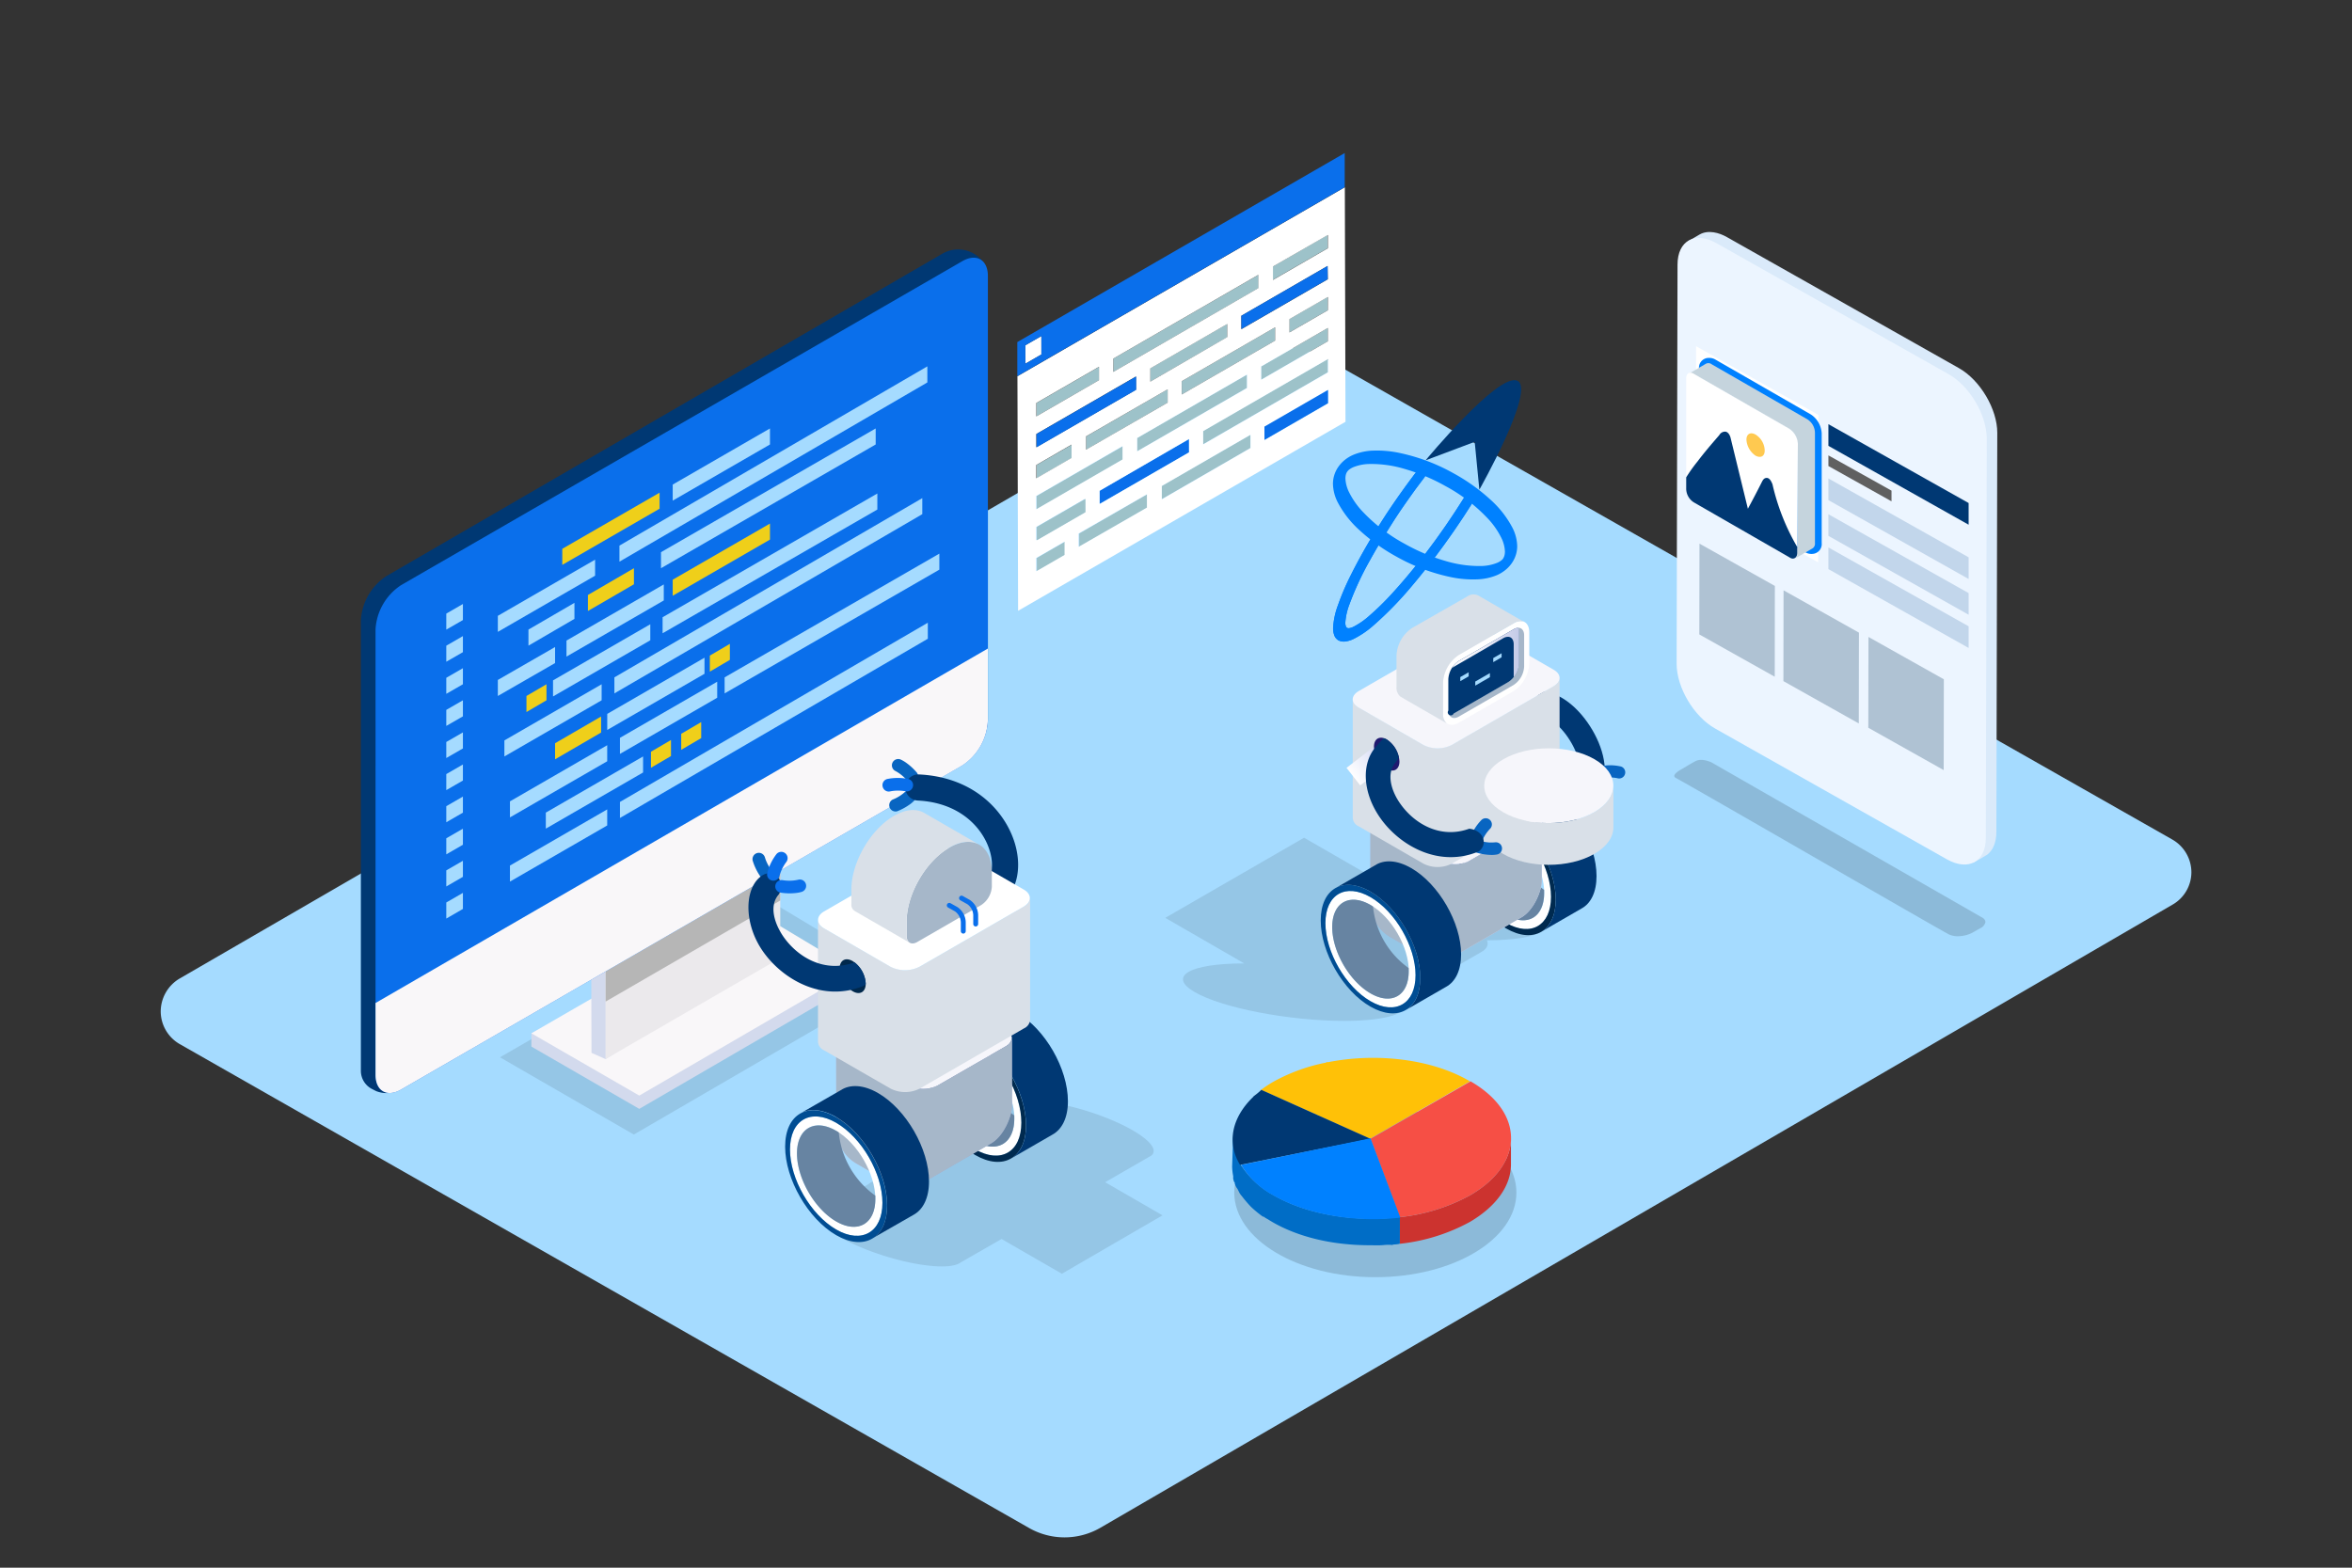 <svg xmlns="http://www.w3.org/2000/svg" xmlns:xlink="http://www.w3.org/1999/xlink" viewBox="0 0 600 400"><rect x="0" y="0" width="600" height="400" fill="#333333" stroke="none"/><defs><style>.cls-1,.cls-51{isolation:isolate;}.cls-2{fill:#a5dbff;}.cls-3{opacity:0.1;}.cls-15,.cls-17,.cls-3{mix-blend-mode:multiply;}.cls-38,.cls-4{fill:#fff;}.cls-5{fill:#6784a2;}.cls-6{fill:#002a4f;}.cls-44,.cls-7{fill:#003873;}.cls-8{fill:#c2c7e3;}.cls-9{fill:#f6f6fb;}.cls-10{fill:url(#linear-gradient);}.cls-11{fill:#a6b7c9;}.cls-12{fill:#004d93;}.cls-13{fill:#d9e0e8;}.cls-14{fill:#0865c1;}.cls-15{fill:url(#linear-gradient-2);}.cls-16{fill:#1f196f;}.cls-17{fill:url(#linear-gradient-3);}.cls-18{fill:url(#linear-gradient-4);}.cls-19{fill:#f9f7f9;}.cls-20{fill:url(#linear-gradient-5);}.cls-21{fill:#ebe9ec;}.cls-22{fill:#b6b6b6;}.cls-23{fill:#0a6feb;}.cls-24{fill:url(#linear-gradient-6);}.cls-25{fill:url(#linear-gradient-7);}.cls-26{fill:url(#linear-gradient-8);}.cls-27{fill:url(#linear-gradient-9);}.cls-28{fill:url(#linear-gradient-10);}.cls-29{fill:url(#linear-gradient-11);}.cls-30{fill:url(#linear-gradient-12);}.cls-31{fill:url(#linear-gradient-13);}.cls-32{fill:#362b6e;}.cls-33{fill:url(#linear-gradient-14);}.cls-34{fill:#00284c;}.cls-35{fill:#9dc2c9;}.cls-36{fill:#daeafa;}.cls-36,.cls-37,.cls-38,.cls-43,.cls-44,.cls-45,.cls-46,.cls-50{fill-rule:evenodd;}.cls-37{fill:#ecf5ff;}.cls-39{fill:#34495e;}.cls-40{fill:#1a1a1a;}.cls-41{fill:#bdc3c7;}.cls-42{fill:#ccc;}.cls-43{fill:#c2d6eb;}.cls-45{fill:#afc2d3;}.cls-46{fill:#606060;}.cls-47{fill:#0081ff;}.cls-48{fill:#c5d4dd;}.cls-49{fill:#ffc950;}.cls-50{fill:#020202;opacity:0.15;}.cls-51{opacity:0.15;}.cls-52{fill:#ffc107;}.cls-53{fill:#006dc6;}.cls-54{fill:#cc332f;}.cls-55{fill:#f64f45;}</style><linearGradient id="linear-gradient" x1="487.76" y1="226.62" x2="531.45" y2="226.62" gradientTransform="matrix(-1, 0, 0, 1, 881.06, 0)" gradientUnits="userSpaceOnUse"><stop offset="0.41" stop-color="#ced3f8"/><stop offset="0.53" stop-color="#bac0e6"/><stop offset="0.68" stop-color="#a7aed5"/></linearGradient><linearGradient id="linear-gradient-2" x1="223.44" y1="-593.28" x2="235.07" y2="-593.28" gradientTransform="matrix(-0.79, 0.62, 0.62, 0.79, 896.14, 520.28)" gradientUnits="userSpaceOnUse"><stop offset="0" stop-color="#d1d7f3"/><stop offset="0.51" stop-color="#eef0fb"/><stop offset="0.89" stop-color="#fff"/></linearGradient><linearGradient id="linear-gradient-3" x1="493.59" y1="166.49" x2="510.65" y2="166.49" gradientTransform="matrix(-1, 0, 0, 1, 881.06, 0)" gradientUnits="userSpaceOnUse"><stop offset="0" stop-color="#c4cae8"/><stop offset="0.44" stop-color="#e5e7f5"/><stop offset="0.72" stop-color="#f6f6fb"/></linearGradient><linearGradient id="linear-gradient-4" x1="-2332.39" y1="258.94" x2="-2250.02" y2="258.94" gradientTransform="matrix(-1, 0, 0, 1, -2114.46, 0)" gradientUnits="userSpaceOnUse"><stop offset="0" stop-color="#d3daed"/><stop offset="1" stop-color="#d3daed"/></linearGradient><linearGradient id="linear-gradient-5" x1="-2287.89" y1="268.6" x2="-2287.48" y2="214.66" xlink:href="#linear-gradient-4"/><linearGradient id="linear-gradient-6" x1="116.59" y1="157.94" x2="187.04" y2="116.63" gradientUnits="userSpaceOnUse"><stop offset="0.15" stop-color="#efcf1a"/><stop offset="1" stop-color="#efcf1a"/></linearGradient><linearGradient id="linear-gradient-7" x1="137.73" y1="193.99" x2="208.18" y2="152.68" xlink:href="#linear-gradient-6"/><linearGradient id="linear-gradient-8" x1="123.36" y1="169.49" x2="193.81" y2="128.18" xlink:href="#linear-gradient-6"/><linearGradient id="linear-gradient-9" x1="130.58" y1="181.81" x2="201.04" y2="140.5" xlink:href="#linear-gradient-6"/><linearGradient id="linear-gradient-10" x1="144.92" y1="206.25" x2="215.36" y2="164.95" xlink:href="#linear-gradient-6"/><linearGradient id="linear-gradient-11" x1="144.89" y1="206.21" x2="215.34" y2="164.91" xlink:href="#linear-gradient-6"/><linearGradient id="linear-gradient-12" x1="138.05" y1="194.55" x2="208.51" y2="153.24" xlink:href="#linear-gradient-6"/><linearGradient id="linear-gradient-13" x1="127.23" y1="176.09" x2="197.68" y2="134.79" xlink:href="#linear-gradient-6"/><linearGradient id="linear-gradient-14" x1="-1114.41" y1="284.14" x2="-1069.6" y2="284.14" gradientTransform="matrix(-1, 0, 0, 1, -856.3, 0)" gradientUnits="userSpaceOnUse"><stop offset="0.41" stop-color="#a3a9d0"/><stop offset="0.46" stop-color="#a8add4"/><stop offset="0.68" stop-color="#bbc0e6"/></linearGradient></defs><g class="cls-1"><g id="Layer_1" data-name="Layer 1"><path class="cls-2" d="M41,258.09a9.66,9.66,0,0,0,4.76,8.26L262.38,389.79a18.28,18.28,0,0,0,18.37,0l273.52-159a9.54,9.54,0,0,0,4.76-8.26,9.66,9.66,0,0,0-4.76-8.26L337.71,91.2a18.72,18.72,0,0,0-18.37,0L45.73,249.73A9.81,9.81,0,0,0,41,258.09Z"/><polygon class="cls-3" points="161.69 289.48 229.72 249.93 196.5 229.97 127.55 269.77 161.69 289.48"/><path class="cls-3" d="M317.41,245.82l-20.14-11.63,35.4-20.44,20,11.52h.83c14,0,31.09,3.28,38.1,7.33s1.44,7.26-12.29,7.33c.49,1,.06,2.12-1.29,2.9l-11.12,6.41-9.28,5.36c3.47,3.36-2.42,5.88-14.72,5.88-14,0-31.09-3.28-38.1-7.33S303.42,245.83,317.41,245.82Z"/><path class="cls-4" d="M372.68,215.56c0,7.33,5.15,16.25,11.5,19.91s11.49.7,11.49-6.63-5.14-16.25-11.49-19.91S372.68,208.23,372.68,215.56Zm1.73,1c0-6.23,4.37-8.75,9.77-5.64s9.76,10.69,9.76,16.92-4.37,8.75-9.76,5.64S374.41,222.79,374.41,216.56Z"/><path class="cls-5" d="M384.18,233.48c-5.4-3.12-9.77-10.69-9.77-16.92s4.37-8.75,9.77-5.64l.64.41a21.93,21.93,0,0,0,9.09,15.72c0,.26,0,.53,0,.79C393.94,234.07,389.57,236.59,384.18,233.48Z"/><path class="cls-6" d="M371.48,214.87c0,8.1,5.68,17.94,12.7,22s12.7.76,12.7-7.34-5.69-17.95-12.7-22S371.48,206.77,371.48,214.87Zm1.2.69c0-7.33,5.15-10.3,11.5-6.63s11.49,12.58,11.49,19.91-5.14,10.3-11.49,6.63S372.68,222.89,372.68,215.56Z"/><path class="cls-7" d="M393.05,237.81Z"/><path class="cls-7" d="M385.28,200.84c2.32-1.54,5.63-1.44,9.3.69,7,4.05,12.7,13.89,12.7,22,0,4.12-1.46,7-3.83,8.28h0l-10.21,5.9c2.25-1.35,3.64-4.17,3.64-8.17,0-8.1-5.69-17.95-12.7-22-3.68-2.12-7-2.22-9.31-.68Z"/><path class="cls-7" d="M392.23,176.37c3.53-.19,7.33,1.73,10.69,5.4,3.76,4.11,7.18,10.85,6.35,16.66l-6.21-.89c.44-3.12-1.61-8.08-4.77-11.54-2-2.19-4.15-3.45-5.73-3.37Z"/><path class="cls-8" d="M351.09,210.08c-2-1.15-2-3,0-4.18L368,196.12a8,8,0,0,1,7.24,0l16.53,9.55c2,1.14,2,3,0,4.18l-16.94,9.78a8,8,0,0,1-7.24,0Z"/><path class="cls-9" d="M351.09,210.08c-2-1.15-2-3,0-4.18L368,196.12a8,8,0,0,1,7.24,0l16.53,9.55c2,1.14,2,3,0,4.18l-16.94,9.78a8,8,0,0,1-7.24,0Z"/><path class="cls-10" d="M349.6,208.12a2.62,2.62,0,0,0,1.49,2l16.53,9.55h0a8,8,0,0,0,7.24,0l16.94-9.78a2.57,2.57,0,0,0,1.5-2.08h0v17c0,2.37-2,7.59-5.4,9.38L369.17,245l-.11.06-.06,0h0c-1.29.69-3.05.56-5-.56l-9.28-5.36c-5.3-3.06-5.11-8.77-5.11-11.32Z"/><path class="cls-11" d="M349.6,208.12a2.62,2.62,0,0,0,1.49,2l16.53,9.55h0a8,8,0,0,0,7.24,0l16.94-9.78a2.57,2.57,0,0,0,1.5-2.08h0v17c0,2.37-2,7.59-5.4,9.38L369.17,245l-.11.06-.06,0h0c-1.29.69-3.05.56-5-.56l-9.28-5.36c-5.3-3.06-5.11-8.77-5.11-11.32Z"/><path class="cls-4" d="M338.12,235.54c0,7.34,5.15,16.25,11.5,19.92s11.49.69,11.49-6.64-5.14-16.25-11.49-19.91S338.12,228.21,338.12,235.54Zm1.73,1c0-6.23,4.37-8.75,9.77-5.64s9.77,10.69,9.77,16.92-4.38,8.75-9.77,5.64S339.85,242.77,339.85,236.54Z"/><path class="cls-5" d="M349.62,253.46c-5.4-3.12-9.77-10.69-9.77-16.92s4.37-8.75,9.77-5.64l.64.41A21.93,21.93,0,0,0,359.35,247c0,.26,0,.53,0,.79C359.39,254.05,355,256.57,349.62,253.46Z"/><path class="cls-12" d="M336.92,234.85c0,8.1,5.69,18,12.7,22s12.7.76,12.7-7.34-5.69-17.94-12.7-22S336.92,226.75,336.92,234.85Zm1.2.69c0-7.33,5.15-10.3,11.5-6.63s11.49,12.58,11.49,19.91-5.14,10.3-11.49,6.64S338.12,242.88,338.12,235.54Z"/><path class="cls-7" d="M358.49,257.79Z"/><path class="cls-7" d="M350.72,220.82c2.32-1.54,5.63-1.43,9.31.69,7,4.05,12.7,13.9,12.7,22,0,4.11-1.47,7-3.83,8.28h0l-10.21,5.89c2.24-1.35,3.63-4.17,3.63-8.17,0-8.1-5.69-17.94-12.7-22-3.68-2.13-7-2.23-9.31-.69Z"/><path class="cls-13" d="M345.09,178.33h0v0Z"/><path class="cls-13" d="M345.09,178.49a2.55,2.55,0,0,0,1.49,2l16.53,9.55a8,8,0,0,0,7.24,0l26-15a2.56,2.56,0,0,0,1.5-2.1v30.33a2.53,2.53,0,0,1-1.5,2.09l-26,15a8,8,0,0,1-7.24,0l-16.53-9.54a2.47,2.47,0,0,1-1.49-2.2h0Z"/><path class="cls-9" d="M346.58,180.53c-2-1.15-2-3,0-4.18l26-15a8,8,0,0,1,7.24,0l16.53,9.54c2,1.15,2,3,0,4.19l-26,15a8,8,0,0,1-7.24,0Z"/><path class="cls-14" d="M407.41,198.35a1.55,1.55,0,0,0,1.49.22,9,9,0,0,1,3.72,0,1.56,1.56,0,1,0,.61-3.05,11.84,11.84,0,0,0-5.42.12,1.55,1.55,0,0,0-.4,2.7Z"/><path class="cls-13" d="M406.72,217.87c3.25-1.87,4.87-4.33,4.86-6.79V200.42c0,2.46-1.62,4.92-4.86,6.8-6.46,3.72-16.88,3.72-23.29,0-3.19-1.86-4.78-4.28-4.79-6.7v10.65c0,2.43,1.6,4.85,4.79,6.7C389.84,221.6,400.27,221.6,406.72,217.87Z"/><path class="cls-9" d="M406.71,207.22c6.45-3.73,6.48-9.77.07-13.49s-16.84-3.73-23.29,0-6.48,9.76-.07,13.49S400.25,210.94,406.71,207.22Z"/><path class="cls-14" d="M380.6,218.14A7.43,7.43,0,0,0,382,218a1.57,1.57,0,0,0-.56-3.08,10.12,10.12,0,0,1-3.78-.35,1.57,1.57,0,1,0-.93,3A14.55,14.55,0,0,0,380.6,218.14Z"/><polygon class="cls-15" points="347 200.39 356.21 193.29 352.72 188.82 343.5 195.92 347 200.39"/><path class="cls-14" d="M376.58,215.72a1.57,1.57,0,0,0,1.49-1.09,10.05,10.05,0,0,1,2.07-3.19,1.57,1.57,0,0,0-2.22-2.22,13.14,13.14,0,0,0-2.84,4.46,1.57,1.57,0,0,0,1,2A1.59,1.59,0,0,0,376.58,215.72Z"/><path class="cls-16" d="M357,194.29a7.21,7.21,0,0,0-3.25-5.63c-1.8-1-3.25-.19-3.25,1.88a7.18,7.18,0,0,0,3.25,5.63C355.51,197.2,357,196.36,357,194.29Z"/><path class="cls-7" d="M350.94,190.61a24.3,24.3,0,0,1,2.09-2.26,5.1,5.1,0,0,1,.69.31,7.28,7.28,0,0,1,3.12,4.55,4.76,4.76,0,0,1-.78,1.29c-2.62,2.95-1,7.62,1.27,10.73,3.59,5,10.16,8.87,17.47,6.22,3.72.39,4.84,4,2.43,5.79-10.05,4.23-20-1.37-25-8.36C347.52,202.31,347.27,194.79,350.94,190.61Z"/><path class="cls-4" d="M386.12,176.34a9,9,0,0,0,4-7v-8c0-2.58-1.81-3.63-4-2.34l-13.95,8.05a9,9,0,0,0-4.05,7v8c0,2.58,1.81,3.63,4.05,2.34Z"/><path class="cls-11" d="M384.77,174a6,6,0,0,0,2.7-4.68v-8a2.4,2.4,0,0,0-.25-1.14c.94-.05,1.59.66,1.59,1.92v8a6,6,0,0,1-2.69,4.68l-13.95,8.05c-1.09.63-2,.42-2.46-.42a2.4,2.4,0,0,0,1.11-.36Z"/><path class="cls-7" d="M369.47,173.3a6,6,0,0,1,2.7-4.68l13.95-8.05a2.49,2.49,0,0,1,1.1-.36,2.4,2.4,0,0,1,.25,1.14v8a6,6,0,0,1-2.7,4.68l-13.95,8.05a.78.78,0,1,1-1.35-.77Z"/><path class="cls-17" d="M386.15,172.41v-8c0-1.26-.65-2-1.59-1.92a2.45,2.45,0,0,0-1.1.36l-13,7.53a5.29,5.29,0,0,1,1.76-1.79l13.95-8.05a2.49,2.49,0,0,1,1.1-.36,2.4,2.4,0,0,1,.25,1.14v8a5.92,5.92,0,0,1-1.35,3.46C386.13,172.66,386.15,172.53,386.15,172.41Z"/><polygon class="cls-13" points="389.16 158.85 389.16 158.85 389.16 158.85 389.16 158.85"/><path class="cls-13" d="M360.28,160.2l14-8a2.72,2.72,0,0,1,3-.16h0l11.51,6.65a2.92,2.92,0,0,0-2.66.37l-13.95,8.05a9,9,0,0,0-4.05,7v8a3,3,0,0,0,.94,2.45h0s-11.73-6.73-11.88-6.86h0a3,3,0,0,1-.94-2.45v-8A9,9,0,0,1,360.28,160.2Z"/><polygon class="cls-2" points="380.93 168.95 383.06 167.71 383.06 166.68 380.93 167.91 380.93 168.95"/><polygon class="cls-2" points="372.52 173.8 374.66 172.57 374.66 171.53 372.52 172.76 372.52 173.8"/><polygon class="cls-2" points="376.34 174.94 380.08 172.78 380.08 171.74 376.34 173.9 376.34 174.94"/><polygon class="cls-18" points="163.08 282.93 217.93 251.04 217.93 247.65 191.14 234.95 135.56 263.65 135.56 267.04 163.08 282.93"/><polygon class="cls-19" points="163.08 279.54 217.93 247.65 191.14 231.56 135.56 263.65 163.08 279.54"/><path class="cls-20" d="M150.89,268.64l-.19-67.31A14.59,14.59,0,0,1,157.2,190l31.55-18.46c3.58-2.09,6.5-.41,6.5,3.73v69.17l-40.78,25.79Z"/><path class="cls-21" d="M154.47,270.23v-68.9A14.56,14.56,0,0,1,161,190l31.55-18.46c3.57-2.09,6.5-.41,6.5,3.73v69.17Z"/><path class="cls-22" d="M161,190l31.55-18.46c3.57-2.09,6.5-.41,6.5,3.73v54.49l-44.55,25.79V201.33A14.56,14.56,0,0,1,161,190Z"/><path class="cls-7" d="M249.8,65.72h0a6.81,6.81,0,0,1,2.21,5V183.67a14.49,14.49,0,0,1-6.52,11.3L102.31,277.88a7.21,7.21,0,0,1-6.35.52l-1-.51a5.21,5.21,0,0,1-2.9-4.68V158.33A14.45,14.45,0,0,1,98.56,147L240.44,64.71A8,8,0,0,1,249.8,65.72Z"/><path class="cls-23" d="M245.49,66.64c3.58-2.07,6.52-.38,6.52,3.76V184a14.48,14.48,0,0,1-6.52,11.29L102.32,278c-3.58,2.07-6.52.37-6.52-3.77V160.59a14.48,14.48,0,0,1,6.52-11.29Z"/><polygon class="cls-23" points="246.23 76.34 246.23 162.36 102.57 244.58 102.57 157.8 246.23 76.34"/><path class="cls-19" d="M245.49,195.3,102.32,278c-3.58,2.07-6.52.37-6.52-3.77V255.92L252,165.48V184A14.48,14.48,0,0,1,245.49,195.3Z"/><polygon class="cls-24" points="168.26 125.71 143.44 140.03 143.44 144.13 168.26 129.8 168.26 125.71"/><polygon class="cls-2" points="236.57 93.48 158.02 139.21 158.02 143.31 236.57 97.58 236.57 93.48"/><polygon class="cls-2" points="235.28 127.1 156.73 172.83 156.73 176.92 235.28 131.19 235.28 127.1"/><polygon class="cls-2" points="236.69 158.89 158.15 204.62 158.15 208.71 236.69 162.98 236.69 158.89"/><polygon class="cls-2" points="151.81 142.8 127 157.13 127 161.22 151.81 146.89 151.81 142.8"/><polygon class="cls-2" points="146.54 153.82 134.81 160.64 134.81 164.74 146.54 157.91 146.54 153.82"/><polygon class="cls-25" points="153.34 182.82 141.6 189.64 141.6 193.74 153.34 186.91 153.34 182.82"/><polygon class="cls-26" points="161.72 144.98 149.98 151.81 149.98 155.9 161.72 149.08 161.72 144.98"/><polygon class="cls-2" points="223.39 109.32 168.62 140.89 168.62 144.98 223.39 113.41 223.39 109.32"/><polygon class="cls-2" points="239.63 141.26 184.85 172.83 184.85 176.92 239.63 145.35 239.63 141.26"/><polygon class="cls-2" points="223.81 125.92 169.03 157.49 169.03 161.58 223.81 130.01 223.81 125.92"/><polygon class="cls-2" points="141.6 165.09 127 173.49 127 177.58 141.6 169.18 141.6 165.09"/><polygon class="cls-27" points="139.41 174.59 134.3 177.58 134.3 181.68 139.41 178.68 139.41 174.59"/><polygon class="cls-28" points="171.17 188.81 166.06 191.81 166.06 195.9 171.17 192.91 171.17 188.81"/><polygon class="cls-29" points="178.88 184.24 173.78 187.23 173.78 191.32 178.88 188.33 178.88 184.24"/><polygon class="cls-30" points="186.19 164.28 181.08 167.28 181.08 171.37 186.19 168.37 186.19 164.28"/><polygon class="cls-2" points="165.89 159.28 141.08 173.6 141.08 177.7 165.89 163.37 165.89 159.28"/><polygon class="cls-31" points="196.42 133.59 171.61 147.91 171.61 152.01 196.42 137.68 196.42 133.59"/><polygon class="cls-2" points="182.96 173.94 158.15 188.26 158.15 192.36 182.96 178.03 182.96 173.94"/><polygon class="cls-2" points="169.33 149.12 144.51 163.44 144.51 167.53 169.33 153.21 169.33 149.12"/><polygon class="cls-2" points="153.48 174.59 128.67 188.92 128.67 193.01 153.48 178.68 153.48 174.59"/><polygon class="cls-2" points="179.72 167.82 154.91 182.15 154.91 186.25 179.72 171.92 179.72 167.82"/><polygon class="cls-2" points="154.9 190.14 130.09 204.47 130.09 208.56 154.9 194.24 154.9 190.14"/><polygon class="cls-2" points="164.05 193.01 139.24 207.34 139.24 211.43 164.05 197.1 164.05 193.01"/><polygon class="cls-2" points="154.9 206.52 130.09 220.85 130.09 224.94 154.9 210.62 154.9 206.52"/><polygon class="cls-2" points="118.09 154.11 113.85 156.56 113.85 160.65 118.09 158.21 118.09 154.11"/><polygon class="cls-2" points="118.09 162.3 113.85 164.75 113.85 168.84 118.09 166.4 118.09 162.3"/><polygon class="cls-2" points="118.09 170.49 113.85 172.94 113.85 177.03 118.09 174.59 118.09 170.49"/><polygon class="cls-2" points="118.09 178.68 113.85 181.13 113.85 185.22 118.09 182.78 118.09 178.68"/><polygon class="cls-2" points="118.09 186.87 113.85 189.32 113.85 193.41 118.09 190.97 118.09 186.87"/><polygon class="cls-2" points="118.09 195.06 113.85 197.51 113.85 201.6 118.09 199.16 118.09 195.06"/><polygon class="cls-2" points="118.09 203.25 113.85 205.7 113.85 209.8 118.09 207.35 118.09 203.25"/><polygon class="cls-2" points="118.09 211.44 113.85 213.89 113.85 217.99 118.09 215.54 118.09 211.44"/><polygon class="cls-2" points="118.09 219.63 113.85 222.08 113.85 226.18 118.09 223.73 118.09 219.63"/><polygon class="cls-2" points="118.09 227.82 113.85 230.27 113.85 234.37 118.09 231.92 118.09 227.82"/><polygon class="cls-2" points="196.42 109.32 171.61 123.64 171.61 127.74 196.42 113.41 196.42 109.32"/><path class="cls-3" d="M296.56,310.1l-14.64-8.45,11.29-6.52.19-.11.06,0h0c2-1.26.43-3.76-4.57-6.65-7.19-4.15-18.86-7.52-26.05-7.52-2.51,0-4.13.41-4.9,1.11h0l-11.65,6.72c-1.78.85-1.56,2.44.66,4.4l-14.59,8.42a36.06,36.06,0,0,0-5.8-.54c-2.5,0-4.13.4-4.9,1.11h0L210,308.75c-2.49,1.17-1.09,3.8,4.2,6.86,7.19,4.15,18.86,7.52,26.05,7.52,2.4,0,4-.38,4.8-1h0l10.46-6,15.38,8.87Z"/><path class="cls-4" d="M237,272.81c0,7.53,5.28,16.68,11.79,20.44s11.79.71,11.79-6.81-5.28-16.68-11.79-20.44S237,265.28,237,272.81Zm1.77,1c0-6.39,4.49-9,10-5.79s10,11,10,17.37-4.49,9-10,5.79S238.74,280.23,238.74,273.83Z"/><path class="cls-5" d="M248.76,291.2c-5.53-3.19-10-11-10-17.37s4.49-9,10-5.79l.66.42a22.52,22.52,0,0,0,9.32,16.14c0,.27,0,.55,0,.81C258.78,291.81,254.29,294.4,248.76,291.2Z"/><path class="cls-6" d="M235.73,272.1c0,8.31,5.84,18.42,13,22.58s13,.79,13-7.53-5.84-18.42-13-22.58S235.73,263.78,235.73,272.1Zm1.24.71c0-7.53,5.28-10.58,11.79-6.81s11.79,12.91,11.79,20.44-5.28,10.58-11.79,6.81S237,280.34,237,272.81Z"/><path class="cls-32" d="M257.86,295.65Z"/><path class="cls-7" d="M249.89,257.7c2.38-1.59,5.77-1.48,9.54.7,7.2,4.16,13,14.27,13,22.59,0,4.22-1.51,7.16-3.93,8.5h0l-10.47,6.05c2.3-1.39,3.73-4.28,3.73-8.39,0-8.31-5.84-18.42-13-22.58-3.77-2.18-7.17-2.29-9.54-.7Z"/><path class="cls-8" d="M214.82,267.18c-2-1.18-2-3.12,0-4.29l17.38-10a8.24,8.24,0,0,1,7.43,0l16.95,9.79c2,1.18,2,3.11,0,4.29l-17.37,10a8.26,8.26,0,0,1-7.44,0Z"/><path class="cls-9" d="M214.82,267.18c-2-1.18-2-3.12,0-4.29l17.38-10a8.24,8.24,0,0,1,7.43,0l16.95,9.79c2,1.18,2,3.11,0,4.29l-17.37,10a8.26,8.26,0,0,1-7.44,0Z"/><path class="cls-33" d="M213.3,265.16a2.69,2.69,0,0,0,1.52,2l17,9.78h0a8.27,8.27,0,0,0,7.43,0l17.37-10a2.58,2.58,0,0,0,1.53-2.13h0v17.43c0,2.43-2.05,7.78-5.54,9.62l-19.21,11.09-.11.07-.07,0h0c-1.34.7-3.14.57-5.13-.58l-9.52-5.5c-5.44-3.13-5.24-9-5.24-11.6Z"/><path class="cls-11" d="M213.3,265.16a2.69,2.69,0,0,0,1.52,2l17,9.78h0a8.27,8.27,0,0,0,7.43,0l17.37-10a2.58,2.58,0,0,0,1.53-2.13h0v17.43c0,2.43-2.05,7.78-5.54,9.62l-19.21,11.09-.11.07-.07,0h0c-1.34.7-3.14.57-5.13-.58l-9.52-5.5c-5.44-3.13-5.24-9-5.24-11.6Z"/><path class="cls-4" d="M201.53,293.29c0,7.52,5.27,16.66,11.78,20.42s11.8.71,11.8-6.81-5.28-16.66-11.8-20.42S201.53,285.77,201.53,293.29Zm1.77,1c0-6.39,4.48-9,10-5.78s10,11,10,17.35-4.48,9-10,5.78S203.3,300.7,203.3,294.31Z"/><path class="cls-5" d="M213.31,311.66c-5.53-3.19-10-11-10-17.35s4.48-9,10-5.78c.23.13.44.27.66.42a22.5,22.5,0,0,0,9.33,16.12c0,.27,0,.54,0,.81C223.33,312.27,218.85,314.86,213.31,311.66Z"/><path class="cls-12" d="M200.29,292.57c0,8.31,5.83,18.41,13,22.57s13,.78,13-7.52-5.83-18.41-13-22.56S200.29,284.27,200.29,292.57Zm1.24.72c0-7.52,5.27-10.57,11.78-6.81s11.8,12.9,11.8,20.42-5.28,10.57-11.8,6.81S201.53,300.81,201.53,293.29Z"/><path class="cls-7" d="M222.42,316.11h0Z"/><path class="cls-7" d="M214.44,278.19c2.38-1.58,5.78-1.47,9.55.7,7.19,4.16,13,14.26,13,22.56,0,4.22-1.5,7.16-3.92,8.5h0l-10.48,6c2.31-1.38,3.73-4.27,3.73-8.37,0-8.31-5.83-18.41-13-22.56-3.77-2.18-7.16-2.29-9.54-.71Z"/><path class="cls-14" d="M231,194.5a8.51,8.51,0,0,0-1.3-.73,1.61,1.61,0,0,0-1.28,2.95,10.15,10.15,0,0,1,3,2.46,1.61,1.61,0,0,0,2.51-2A15.08,15.08,0,0,0,231,194.5Z"/><path class="cls-14" d="M232.31,205.09a8,8,0,0,0,1.09-1,1.61,1.61,0,0,0-2.38-2.16,10.32,10.32,0,0,1-3.29,2.08,1.61,1.61,0,0,0,1.11,3A14.93,14.93,0,0,0,232.31,205.09Z"/><path class="cls-7" d="M256,229.86c3.71-3.13,4.76-9.18,2.66-15.4-2.6-7.7-10.33-16.18-24.21-16.86h0a3.33,3.33,0,1,0-.33,6.66h0c10.54.52,16.32,6.71,18.21,12.34,1.32,3.89.68,7.05-.64,8.16h0a3.34,3.34,0,1,0,4.31,5.1Z"/><path class="cls-23" d="M225.38,201.22a1.59,1.59,0,0,0,1.77.69,10.33,10.33,0,0,1,3.89,0,1.61,1.61,0,0,0,.7-3.14,13.43,13.43,0,0,0-5.42,0,1.61,1.61,0,0,0-1.14,2A1.41,1.41,0,0,0,225.38,201.22Z"/><path class="cls-13" d="M208.67,234.61h0v0Z"/><path class="cls-13" d="M208.67,234.77a2.62,2.62,0,0,0,1.52,2.09l17,9.79a8.24,8.24,0,0,0,7.43,0l26.63-15.37a2.61,2.61,0,0,0,1.53-2.15v31.11a2.6,2.6,0,0,1-1.53,2.14l-26.63,15.38a8.24,8.24,0,0,1-7.43,0l-17-9.79a2.54,2.54,0,0,1-1.52-2.26h0Z"/><path class="cls-4" d="M210.19,236.86c-2-1.18-2-3.11,0-4.29l26.63-15.37a8.26,8.26,0,0,1,7.44,0L261.21,227c2,1.18,2,3.11,0,4.29l-26.63,15.37a8.24,8.24,0,0,1-7.43,0Z"/><path class="cls-11" d="M242.14,216.3c6-3.47,10.88-.66,10.88,6.28v3.65a6,6,0,0,1-2.72,4.7L234,240.35c-1.5.87-2.71.17-2.71-1.56v-3.66C231.27,228.2,236.14,219.77,242.14,216.3Z"/><path class="cls-13" d="M228.06,208.17c3-1.74,5.73-1.9,7.7-.76l14.06,8.12c-2-1.13-4.68-1-7.68.77-6,3.47-10.87,11.9-10.87,18.83v3.66a1.91,1.91,0,0,0,.77,1.74l-14-8.09a1.88,1.88,0,0,1-.85-1.79V227C217.18,220.07,222.05,211.63,228.06,208.17Z"/><path class="cls-34" d="M220.85,251a7.35,7.35,0,0,0-3.33-5.77c-1.84-1.07-3.33-.21-3.33,1.92a7.35,7.35,0,0,0,3.33,5.77C219.36,254,220.85,253.1,220.85,251Z"/><path class="cls-14" d="M193.71,223.25a8.4,8.4,0,0,0,.9,1.17,1.61,1.61,0,0,0,2.34-2.21,10.33,10.33,0,0,1-1.82-3.44,1.61,1.61,0,0,0-3.1.88A14.43,14.43,0,0,0,193.71,223.25Z"/><path class="cls-7" d="M220.85,251.09V251a7.45,7.45,0,0,0-2.82-5.43l-.11,0c-7.51,2.71-14.24-1.23-17.93-6.38-2.28-3.19-4-8-1.3-11,2-3.49-1.67-7.58-5.25-4s-3.5,12,1.32,18.74c5.12,7.17,15.34,12.91,25.65,8.57A3.91,3.91,0,0,0,220.85,251.09Z"/><path class="cls-23" d="M203.06,227.85a8.09,8.09,0,0,0,1.45-.29,1.61,1.61,0,0,0-.94-3.08,10.27,10.27,0,0,1-3.89.1,1.61,1.61,0,0,0-.59,3.17A14.64,14.64,0,0,0,203.06,227.85Z"/><path class="cls-23" d="M197.49,224.69a1.6,1.6,0,0,0,1.39-1.3,10.51,10.51,0,0,1,1.73-3.48,1.61,1.61,0,0,0-2.52-2,13.38,13.38,0,0,0-2.37,4.88,1.59,1.59,0,0,0,1.77,1.9Z"/><path class="cls-23" d="M245.73,238.21a.63.63,0,0,1-.62-.63V235.3a3.59,3.59,0,0,0-1.49-2.76l-1.79-1a.63.63,0,0,1,.63-1.09l1.79,1a4.81,4.81,0,0,1,2.11,3.85v2.28A.63.63,0,0,1,245.73,238.21Z"/><path class="cls-23" d="M248.9,236.39a.63.63,0,0,1-.62-.63v-2.27a3.61,3.61,0,0,0-1.49-2.77l-1.79-1a.63.63,0,1,1,.63-1.09l1.79,1a4.79,4.79,0,0,1,2.11,3.85v2.27A.63.63,0,0,1,248.9,236.39Z"/><polygon class="cls-4" points="261.56 88.1 261.58 92.8 265.66 90.44 265.65 85.75 261.56 88.1"/><polygon class="cls-35" points="264.44 118.64 264.45 122.03 273.46 116.83 273.45 113.44 264.44 118.64"/><polygon class="cls-35" points="264.51 142.37 264.52 145.76 271.73 141.6 271.71 138.21 264.51 142.37"/><g class="cls-1"><polygon class="cls-35" points="328.9 81.43 328.91 84.82 338.71 79.16 338.7 75.77 328.9 81.43"/><polygon class="cls-35" points="321.71 93.5 321.72 96.89 338.74 87.07 338.73 83.68 321.71 93.5"/><polygon class="cls-35" points="306.92 109.96 306.93 113.35 338.76 94.97 338.75 91.58 306.92 109.96"/><polygon class="cls-35" points="324.65 68.04 324.66 71.43 338.67 63.34 338.66 59.95 324.65 68.04"/><polygon class="cls-35" points="301.47 97.26 301.48 100.65 325.3 86.9 325.29 83.51 301.47 97.26"/><polygon class="cls-35" points="290.09 111.76 290.1 115.15 318.12 98.97 318.11 95.58 290.09 111.76"/><polygon class="cls-35" points="275.32 136.13 275.33 139.52 292.74 129.47 292.73 126.08 275.32 136.13"/><polygon class="cls-23" points="280.5 125.22 280.51 128.6 303.33 115.43 303.32 112.04 280.5 125.22"/><polygon class="cls-35" points="293.44 93.98 293.45 97.37 313.07 86.04 313.06 82.65 293.44 93.98"/><polygon class="cls-35" points="296.34 124 296.35 127.39 318.97 114.33 318.96 110.94 296.34 124"/><polygon class="cls-35" points="277.06 111.36 277.06 114.75 297.88 102.73 297.87 99.34 277.06 111.36"/><polygon class="cls-35" points="264.46 126.55 264.47 129.94 286.49 117.23 286.48 113.84 264.46 126.55"/><polygon class="cls-35" points="284.01 91.5 284.02 94.89 321.05 73.51 321.04 70.12 284.01 91.5"/><polygon class="cls-35" points="264.4 102.83 264.41 106.21 280.42 96.97 280.41 93.58 264.4 102.83"/><path class="cls-4" d="M259.55,96l.17,59.85,83.52-48.23-.17-59.84Zm79.21-1-31.83,18.38V110l31.83-18.38ZM290.1,115.15v-3.39l28-16.18V99Zm13.23.28L280.51,128.6v-3.38L303.32,112Zm-9.88-18.06V94l19.62-11.33V86Zm31.84-13.86V86.9l-23.82,13.75V97.26ZM297.87,99.34v3.39l-20.82,12v-3.39Zm40.87-12.27-17,9.82V93.5l17-9.82Zm0-7.91-9.8,5.66V81.43l9.81-5.66Zm0-7.91L316.67,84V80.57l22-12.71Zm0-11.3v3.39l-14,8.09V68ZM321,70.12v3.39L284,94.89V91.5Zm-56.64,32.7,16-9.24V97l-16,9.24Zm0,7.92,25.42-14.68v3.39l-25.42,14.67Zm0,7.9,9-5.2v3.39l-9,5.2Zm0,7.91,22-12.71v3.39l-22,12.71Zm0,7.91,12.41-7.16v3.38l-12.41,7.17Zm0,11.3v-3.39l7.21-4.16v3.39Zm10.81-6.24v-3.39l17.41-10v3.39ZM319,114.32l-22.62,13.07h0V124L319,110.94v3.38Zm3.6-2.07v-3.39l16.21-9.37v3.39Z"/><polygon class="cls-23" points="322.56 108.86 322.57 112.25 338.78 102.88 338.77 99.5 322.56 108.86"/><polygon class="cls-23" points="316.66 80.57 316.67 83.96 338.69 71.25 338.68 67.86 316.66 80.57"/><polygon class="cls-35" points="264.49 134.46 264.5 137.85 276.91 130.69 276.9 127.3 264.49 134.46"/><polygon class="cls-23" points="264.42 110.73 264.43 114.13 289.85 99.45 289.84 96.06 264.42 110.73"/><path class="cls-23" d="M259.52,87.28l0,8.7,83.52-48.22,0-8.71Zm2.06,5.52V88.1l4.08-2.35v4.69Z"/></g><path class="cls-36" d="M509.28,212.28c0,2.71-.9,4.71-2.36,5.81-.17.12-3.4,2-3.58,2.06-13.69-10-5.44-46.74-6.41-65.08l3-39.18h0c-2.49-4.23-12.06-7.92-9.83-16.55l-31.19-14.9c-1.36-.9-34.58-19.18-28-23.06.89-.52,1.77-1,2.65-1.54,2.18-1.26,5-.48,7,.67h0L499.68,93.9c5.52,3.09,9.85,10.57,9.83,16.55Z"/><path class="cls-37" d="M427.94,67.51c0-6.09,4.45-8.55,9.89-5.49L497,95.42c5.44,3,9.84,10.47,9.83,16.55l-.24,101.83c0,6.08-4.45,8.53-9.89,5.48l-59.16-33.39c-5.44-3.06-9.84-10.48-9.83-16.56Z"/><polygon class="cls-38" points="463.89 105.87 463.82 143.48 432.6 125.95 432.67 88.34 463.89 105.87"/><path class="cls-39" d="M459.26,123.31a16.8,16.8,0,0,0-3.8-3.4c-2.24-1.36-10.93-8.18-11.66-13.53a21.1,21.1,0,0,1-6.61-3.65s-1.48,5.27-1.06,7.79S457.1,125.35,459.26,123.31Z"/><path class="cls-40" d="M448.85,116.44c-1.47-1.7-7.2-7.28-8.47-11.56a21.26,21.26,0,0,0,3.42,1.5c.73,5.35,9.42,12.17,11.66,13.53a16.8,16.8,0,0,1,3.8,3.4c-.88.83-4.8-.71-9.17-3l-1.34-1.12S450.5,118.35,448.85,116.44Z"/><path class="cls-41" d="M436.24,107.19a18.58,18.58,0,0,0,6.18,4.64,16.73,16.73,0,0,1,3.73,2.45,5.31,5.31,0,0,1,1.7,2.58,1.43,1.43,0,0,1-.91,1.71l-.15-.08-.56-.93a1,1,0,0,0,.72-1.06,3.55,3.55,0,0,0-1.1-1.55,15.71,15.71,0,0,0-3.36-2.17,20.85,20.85,0,0,1-6.36-4.67C436.16,107.8,436.2,107.5,436.24,107.19Z"/><path class="cls-41" d="M448.23,115.34a.22.22,0,0,0,.23,0,2,2,0,0,1,1-.19c.13,0,.17-.14.09-.32a.53.53,0,0,0-.38-.32,2.27,2.27,0,0,0-1.13.25c-.08.07-.05.26.08.42A.64.64,0,0,0,448.23,115.34Z"/><path class="cls-41" d="M449.58,116.64c.11.07.21.07.25,0a1.72,1.72,0,0,1,.8-.44c.12,0,.13-.2,0-.37s-.27-.29-.38-.26-.75.22-.94.55a.42.42,0,0,0,.14.44A.44.44,0,0,0,449.58,116.64Z"/><path class="cls-41" d="M447.19,114.22c.09.06.18.07.23,0a2.11,2.11,0,0,1,1-.18c.13,0,.17-.15.09-.32a.51.51,0,0,0-.38-.32,2.24,2.24,0,0,0-1.13.24c-.08.07,0,.26.08.42A.64.64,0,0,0,447.19,114.22Z"/><path class="cls-41" d="M446.27,113.12c.09,0,.18.07.23,0a2,2,0,0,1,1-.19c.13,0,.17-.14.09-.32a.53.53,0,0,0-.38-.32,2.24,2.24,0,0,0-1.12.25c-.09.07-.05.26.07.42A.64.64,0,0,0,446.27,113.12Z"/><path class="cls-41" d="M445.42,111.93c.09.06.17.07.23,0a2.07,2.07,0,0,1,1-.18c.13,0,.17-.15.09-.32a.51.51,0,0,0-.38-.32,2.34,2.34,0,0,0-1.12.24c-.09.08-.05.27.08.43A.45.45,0,0,0,445.42,111.93Z"/><path class="cls-41" d="M444.56,110.75a.22.22,0,0,0,.23,0,2,2,0,0,1,1-.19c.13,0,.17-.14.09-.32a.51.51,0,0,0-.38-.32,2.27,2.27,0,0,0-1.13.25c-.08.07-.05.26.08.42A.64.64,0,0,0,444.56,110.75Z"/><path class="cls-41" d="M443.83,109.52a.2.2,0,0,0,.23,0,2,2,0,0,1,.95-.18c.13,0,.17-.15.09-.32a.51.51,0,0,0-.38-.32,2.34,2.34,0,0,0-1.12.24c-.09.08-.05.27.07.43A.7.7,0,0,0,443.83,109.52Z"/><path class="cls-41" d="M443.28,108.27a.18.18,0,0,0,.23,0,2,2,0,0,1,.95-.18c.13,0,.17-.15.09-.32a.51.51,0,0,0-.38-.32,2.23,2.23,0,0,0-1.12.24c-.09.07-.05.26.07.42A.52.52,0,0,0,443.28,108.27Z"/><path class="cls-41" d="M438.93,108.05a2.56,2.56,0,0,0,1.19,1.91c.66.4,1.2.19,1.2-.46a2.56,2.56,0,0,0-1.2-1.9C439.46,107.2,438.93,107.4,438.93,108.05Z"/><path class="cls-42" d="M436.13,110.52a6.81,6.81,0,0,0,1.1,3.49s11.93,8.7,22.31,12.37c0,0,1.1-.87-.28-3.07C459.26,123.31,453.57,122.85,436.13,110.52Z"/><path class="cls-39" d="M436.15,111l0,.2c1.17.85,5.53,4,10.37,6.91s9.94,5.58,13,5.78a2.12,2.12,0,0,0-.11-.21C453.24,123.23,438.31,112.53,436.15,111Z"/><path class="cls-43" d="M502.2,151.33l-35.77-20.12v5.52l35.77,20.12v-5.52Z"/><path class="cls-43" d="M502.2,159.8l-35.77-20.12v5.53l35.77,20.12V159.8Z"/><path class="cls-44" d="M502.2,128.35l-35.77-20.12v5.53l35.77,20.12v-5.53Z"/><polygon class="cls-45" points="452.77 149.5 452.74 172.67 433.5 161.88 433.54 138.71 452.77 149.5"/><polygon class="cls-45" points="474.22 161.42 474.18 184.59 454.95 173.79 454.99 150.62 474.22 161.42"/><polygon class="cls-45" points="495.88 173.32 495.84 196.49 476.61 185.69 476.65 162.52 495.88 173.32"/><path class="cls-46" d="M482.53,125.19l-16.1-9v2.72l16.1,9v-2.73Z"/><path class="cls-43" d="M502.2,142.2l-35.77-20.12v5.53l35.77,20.12V142.2Z"/><path class="cls-47" d="M462.13,141.34a3,3,0,0,1-1.6-.44l-24.34-14a6.15,6.15,0,0,1-2.77-4.81v-28a2.5,2.5,0,0,1,2.33-2.77H436a3,3,0,0,1,1.61.43l24.34,14a6.15,6.15,0,0,1,2.77,4.81v28a2.51,2.51,0,0,1-2.34,2.77Z"/><path class="cls-48" d="M463,110.59v28a1.42,1.42,0,0,1-.59,1.31l-4.51,2.62a1.27,1.27,0,0,0,.58-1.31v-28a4.71,4.71,0,0,0-2-3.64l-24.34-14a1.72,1.72,0,0,0-1.46-.14l4.52-2.63a1.35,1.35,0,0,1,1.46.15l24.34,14A4.17,4.17,0,0,1,463,110.59Z"/><path class="cls-4" d="M458.64,113.21l-.15,26.38v1.46c0,1.31-1,1.89-2,1.16l-24.34-14a4.15,4.15,0,0,1-2-3.64v-28c0-1.31.87-1.89,2-1.16l24.34,14A4.92,4.92,0,0,1,458.64,113.21Z"/><path class="cls-7" d="M458.49,139.59v1.46c0,1.31-1,1.89-2,1.16l-24.34-14a4.15,4.15,0,0,1-2-3.64v-2.77a40.05,40.05,0,0,1,2.91-4.08c1.75-2.33,3.65-4.52,5.54-6.71a1.68,1.68,0,0,1,1.61-.87c.72.14,1.16,1,1.31,1.75l4.37,17.92c1.17-2.18,2.33-4.37,3.5-6.7.29-.58.58-1.17,1.31-1.17s1.17.88,1.46,1.61A56.71,56.71,0,0,0,458.49,139.59Z"/><path class="cls-49" d="M447.85,110.88a4.94,4.94,0,0,1,2.33,4.08c0,1.46-1,2-2.33,1.31a5.33,5.33,0,0,1-2.33-4.08C445.52,110.73,446.54,110.15,447.85,110.88Z"/><path class="cls-50" d="M505.45,234l-68.87-39.49c-1.16-.51-2.83-.93-4-.33s-2.87,1.67-3.66,2.11c-.6.34-2.68,1.55-1.38,2.23,3.81,2,65.74,37.84,69.61,39.89a5.54,5.54,0,0,0,2.93.44,7.9,7.9,0,0,0,3.17-.92l1.9-1.08a2.26,2.26,0,0,0,1.33-1.55C506.5,234.81,506.17,234.34,505.45,234Z"/><ellipse class="cls-51" cx="350.85" cy="304.29" rx="35.99" ry="21.59"/><g class="cls-1"><path class="cls-52" d="M338.9,271h-.27a.48.48,0,0,0-.41.14,46.07,46.07,0,0,0-13.17,4.75,30.88,30.88,0,0,0-5.16,3.66c.54-.54,1.22-.95,1.76-1.49l27.84,12.49L375,275.91C365.38,270.21,351.25,268.58,338.9,271Z"/><path class="cls-53" d="M357.09,310.54c-11.27,1.35-23.49-.55-32.18-5.57a22.71,22.71,0,0,1-8.28-7.61,9.35,9.35,0,0,1-1.5-3.39c-.13-.82-.54-3.4-.54-4.21l-.27,7.88a14.46,14.46,0,0,0,.27,2.44v.68c0,.13.14.41.14.54s0,.14.13.27.14.28.14.41h0c0,.14.13.27.13.41v0a3.33,3.33,0,0,0,.55.95h0l.4.81a4.09,4.09,0,0,0,.68,1,33.55,33.55,0,0,0,2.18,2.58l.13.14a28.68,28.68,0,0,0,3.12,2.58V310h0v.41h.14a7.4,7.4,0,0,0,1.09.68c5.29,3.39,12.49,5.7,20.37,6.38,2.71.27,5.43.27,8.14.27.68,0,1.5-.13,2.18-.13h.54a14.11,14.11,0,0,0,2.31-.27Z"/><path class="cls-7" d="M320,279.57c-.13.14-.27.14-.27.28l-.14.13c-5.43,5.3-6.65,11.68-3.25,17.25l33.26-6.66-27.83-12.49A17.73,17.73,0,0,1,320,279.57Z"/><path class="cls-54" d="M375,305a47.89,47.89,0,0,1-17.93,5.57v6.79A47.89,47.89,0,0,0,375,311.76c6.92-4.08,10.45-9.37,10.45-14.67V290.3C385.47,295.6,382.08,300.89,375,305Z"/><path class="cls-55" d="M375.15,275.91l-25.53,14.66,7.47,20A47.89,47.89,0,0,0,375,305C388.87,297,389,283.92,375.15,275.91Z"/><path class="cls-53" d="M355.33,310.67v6.79c.54,0,1.22-.13,1.76-.13v-6.79A7.42,7.42,0,0,1,355.33,310.67Z"/><path class="cls-53" d="M354.78,310.81v6.79h.55v-6.79Z"/><path class="cls-47" d="M316.63,297.23a21.42,21.42,0,0,0,8.14,7.74c8.7,5,21.19,7.06,32.46,5.7l-7.61-20.23Z"/></g><path class="cls-47" d="M384.6,143.07l-1.1-.61a2.42,2.42,0,0,1-.53.54,4.47,4.47,0,0,1-1,.59,11.54,11.54,0,0,1-4.1.83,29.85,29.85,0,0,1-9-1.25,49,49,0,0,1-10.43-4.36,42.75,42.75,0,0,1-11.22-8.69,20.76,20.76,0,0,1-3-4.39,8.67,8.67,0,0,1-1-3.65,4,4,0,0,1,.14-1.07,2.26,2.26,0,0,1,.32-.66,2.59,2.59,0,0,1,.52-.55,5,5,0,0,1,1-.58,11.31,11.31,0,0,1,4.09-.83,29.53,29.53,0,0,1,9,1.25A49,49,0,0,1,368.7,124a42.48,42.48,0,0,1,11.21,8.69,20.6,20.6,0,0,1,3,4.38,8.6,8.6,0,0,1,1,3.66,3.89,3.89,0,0,1-.14,1.06,2.2,2.2,0,0,1-.31.67l1.1.61,1.11.61a7.67,7.67,0,0,0,1.06-2.2,7.4,7.4,0,0,0,.31-2.15,10.84,10.84,0,0,0-1.23-4.71,25.71,25.71,0,0,0-5.62-7.16,48.12,48.12,0,0,0-9.32-6.66,48.72,48.72,0,0,0-14.23-5.31,27.65,27.65,0,0,0-6.24-.52,14.44,14.44,0,0,0-5.26,1.12,9.46,9.46,0,0,0-2,1.2,8.62,8.62,0,0,0-1.73,1.83,7.66,7.66,0,0,0-1.06,2.2,7.5,7.5,0,0,0-.31,2.15,10.84,10.84,0,0,0,1.23,4.72,25.66,25.66,0,0,0,5.62,7.16,47.81,47.81,0,0,0,9.32,6.66,48.67,48.67,0,0,0,14.22,5.31,27.61,27.61,0,0,0,6.24.51,14.45,14.45,0,0,0,5.27-1.11,9.34,9.34,0,0,0,2-1.21,8.39,8.39,0,0,0,1.73-1.83Z"/><path class="cls-7" d="M363.68,117.45S382.23,95,387.06,97.14s-9.67,27.8-9.67,27.8l-1.19-12.2Z"/><path class="cls-47" d="M358.45,128.56c1.7-2.47,3.42-4.82,5.12-7-.81-.34-1.62-.65-2.43-.94-1.63,2.16-3.27,4.41-4.9,6.76s-3.16,4.68-4.58,7c.64.52,1.31,1,2,1.53C355.15,133.46,356.74,131,358.45,128.56Z"/><path class="cls-47" d="M370.91,135.47c1.63-2.35,3.15-4.68,4.58-6.94-.65-.52-1.32-1-2-1.53-1.47,2.35-3.06,4.78-4.77,7.25s-3.43,4.82-5.13,7.05c.82.34,1.63.65,2.43.94C367.63,140.08,369.28,137.83,370.91,135.47Z"/><path class="cls-47" d="M361.14,144.4c-2.12,2.65-4.19,5.07-6.13,7.16a70.58,70.58,0,0,1-5.73,5.59,19.07,19.07,0,0,1-4.1,2.82,3.65,3.65,0,0,1-1,.31.86.86,0,0,1-.52-.08.68.68,0,0,1-.31-.38,2.46,2.46,0,0,1-.15-.95,15.74,15.74,0,0,1,1-4.54A76.52,76.52,0,0,1,349.45,143c.68-1.25,1.43-2.55,2.21-3.87-.71-.5-1.4-1-2.05-1.53-1.94,3.24-3.62,6.31-5,9.14a63.87,63.87,0,0,0-3.29,7.7,19.35,19.35,0,0,0-1.23,5.81,5,5,0,0,0,.31,1.88,2.4,2.4,0,0,0,1.06,1.26l1.1-1.6-1.1,1.6a3,3,0,0,0,1.73.29,6.88,6.88,0,0,0,2-.59,23.75,23.75,0,0,0,5.26-3.57,89.83,89.83,0,0,0,9.66-9.92c1.13-1.33,2.29-2.76,3.46-4.23C362.76,145.08,362,144.75,361.14,144.4Z"/><path class="cls-47" d="M374.37,125.52c-1.72,2.81-3.6,5.73-5.67,8.73A161.16,161.16,0,0,1,355,151.56a70.58,70.58,0,0,1-5.73,5.59,19.07,19.07,0,0,1-4.1,2.82,3.65,3.65,0,0,1-1,.31.86.86,0,0,1-.52-.08.68.68,0,0,1-.31-.38,2.46,2.46,0,0,1-.15-.95,15.74,15.74,0,0,1,1-4.54A76.52,76.52,0,0,1,349.45,143a164.88,164.88,0,0,1,9-14.45c2.15-3.11,4.32-6,6.44-8.75-.93-.35-1.78-.64-2.49-.88-2,2.64-4.11,5.44-6.16,8.4a158.85,158.85,0,0,0-11.65,19.42,63.87,63.87,0,0,0-3.29,7.7,19.35,19.35,0,0,0-1.23,5.81,5,5,0,0,0,.31,1.88,2.4,2.4,0,0,0,1.06,1.26l1.1-1.6-1.1,1.6a3,3,0,0,0,1.73.29,6.88,6.88,0,0,0,2-.59,23.75,23.75,0,0,0,5.26-3.57,89.83,89.83,0,0,0,9.66-9.92,177.78,177.78,0,0,0,10.81-14.14c1.9-2.74,3.66-5.44,5.28-8.06A14.45,14.45,0,0,1,374.37,125.52Z"/></g></g></svg>